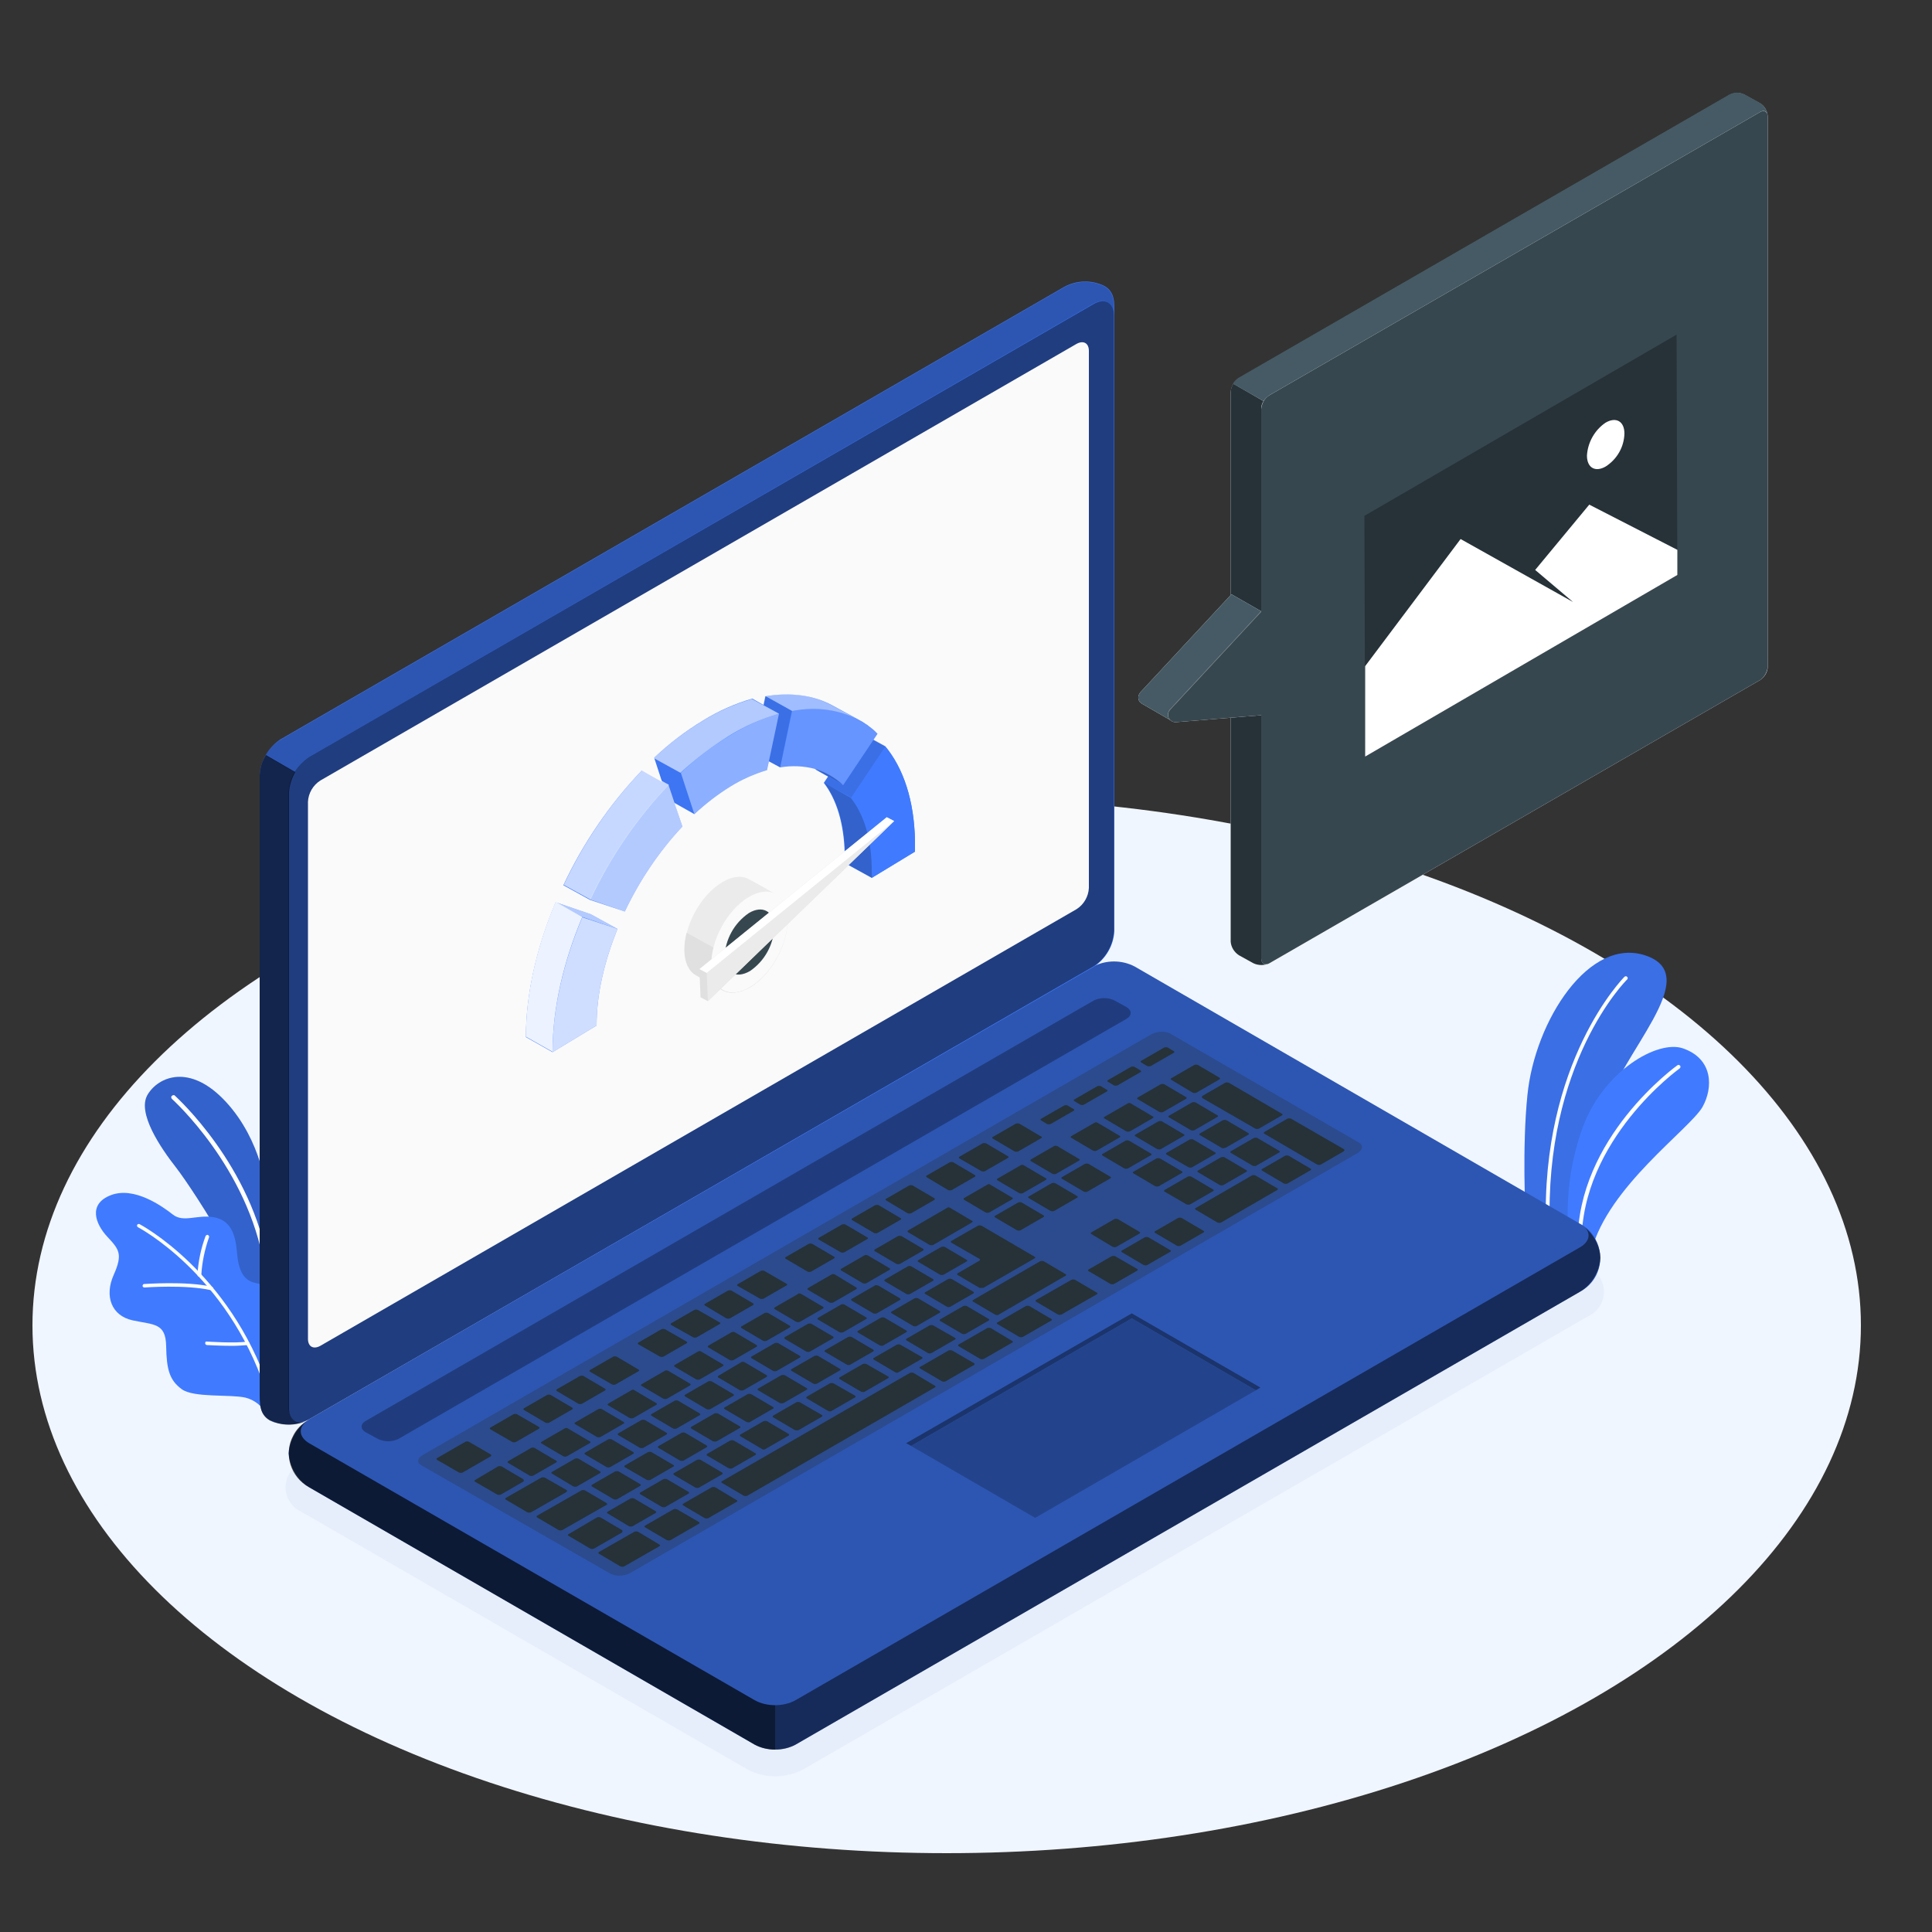 <?xml version="1.0" encoding="utf-8"?>
<!-- Generator: Adobe Illustrator 24.0.0, SVG Export Plug-In . SVG Version: 6.00 Build 0)  -->
<svg version="1.1" id="Layer_1" xmlns="http://www.w3.org/2000/svg" xmlns:xlink="http://www.w3.org/1999/xlink" x="0px" y="0px"
	 viewBox="0 0 500 500" enable-background="new 0 0 500 500" xml:space="preserve">
<rect x="0" y="0" width="500" height="500" fill="#333333" stroke="none"/>
<g id="Floor--inject-295">
	<ellipse id="floor--inject-295" fill="#F0F6FF" cx="245" cy="343" rx="236.6" ry="136.6"/>
</g>
<g id="Shadow--inject-295">
	<path id="shadow--inject-295" fill="#E6EEFC" d="M200.6,459.7c-2.5,0-5-0.6-7.2-1.8L78.1,391.3c-3.5-1.5-5.2-5.7-3.6-9.2
		c0.7-1.6,2-2.9,3.6-3.6l203-117.2c4.5-2.4,9.9-2.4,14.5,0l115.3,66.6c3.5,1.5,5.2,5.7,3.6,9.2c-0.7,1.6-2,2.9-3.6,3.6l-203,117.2
		C205.6,459.1,203.1,459.7,200.6,459.7z"/>
</g>
<g id="Plants--inject-295">
	<g id="plants--inject-295">
		<path fill="#407BFF" d="M406.1,320.2l-11.3-6c0,0-0.9-17.2,0.5-30.8c1.9-19.2,16.1-41.4,30.9-36s-6.8,24.9-11.5,41.2
			S406.1,320.2,406.1,320.2z"/>
		<path opacity="0.1" enable-background="new    " d="M406.1,320.2l-11.3-6c0,0-0.9-17.2,0.5-30.8c1.9-19.2,16.1-41.4,30.9-36
			s-6.8,24.9-11.5,41.2S406.1,320.2,406.1,320.2z"/>
		<path fill="#FFFFFF" d="M400.6,318.2L400.6,318.2c0.3,0,0.5-0.2,0.5-0.5c-1.5-42.6,19.7-64,20-64.2c0.2-0.2,0.2-0.5,0-0.7
			c0,0,0,0,0,0c-0.2-0.2-0.5-0.2-0.7,0c0,0,0,0,0,0c-0.2,0.2-21.7,21.9-20.3,64.9C400.1,318,400.4,318.2,400.6,318.2
			C400.6,318.2,400.6,318.2,400.6,318.2z"/>
		<path fill="#407BFF" d="M411.9,323.6l-5.9-3.4c-0.9-9.6,0.3-19.3,3.6-28.4c5.4-14.7,19.4-22.7,25.9-20.5
			c7.9,2.7,7.9,10.2,5.1,15.2C437.2,292.3,416.2,307.1,411.9,323.6z"/>
		<path fill="#FFFFFF" d="M408.8,322.3L408.8,322.3c0.3,0,0.5-0.2,0.5-0.5c-0.1-26.9,25.1-45.1,25.4-45.3c0.2-0.2,0.3-0.5,0.1-0.7
			c-0.2-0.2-0.4-0.3-0.7-0.1c-0.3,0.2-26,18.7-25.8,46.1C408.3,322.1,408.5,322.3,408.8,322.3C408.8,322.3,408.8,322.3,408.8,322.3z
			"/>
	</g>
	<g id="plants--inject-295_1_">
		<path fill="#407BFF" d="M69,331.9v-23.4c0,0-1.2-13.2-10.5-23.3s-17.5-6.6-20.3-1.9s3.4,13.8,7.4,18.9
			c4.7,6.1,23.3,34.6,23.3,47.3V331.9z"/>
		<g opacity="0.2">
			<path d="M69,331.9v-23.4c0,0-1.2-13.2-10.5-23.3s-17.5-6.6-20.3-1.9s3.4,13.8,7.4,18.9c4.7,6.1,23.3,34.6,23.3,47.3V331.9z"/>
		</g>
		<path fill="#FFFFFF" d="M69,328.2c-0.3,0-0.5-0.2-0.6-0.5c-4.2-25.6-23.7-43.1-23.9-43.3c-0.2-0.2-0.3-0.6,0-0.8
			c0.2-0.2,0.6-0.3,0.8,0c0.2,0.2,20,18,24.2,44C69.6,327.8,69.4,328.1,69,328.2L69,328.2z"/>
		<path fill="#407BFF" d="M69.1,335c0,0,0.8-2.3-2.7-2.9s-4.7-3.4-5.1-8.2s-1.8-8.2-6.1-8.9s-7.7,1.5-10.5-0.7s-10-7.3-16-5
			s-4,7.5-0.9,10.8s4,4.5,1.6,9.9s-0.6,10.5,4.9,11.7s8.6,0.6,8.7,6.7s0.9,8.8,4,11.1s12.5,1.3,16.5,2.2c2.4,0.6,4.4,2.2,5.6,4.5
			L69.1,335z"/>
		<path fill="#FFFFFF" d="M69.1,359.9c-0.2,0-0.4-0.1-0.4-0.3c-10-29.9-32.8-41.9-33-42c-0.2-0.1-0.3-0.4-0.2-0.6
			c0.1-0.2,0.4-0.3,0.6-0.2c0.2,0.1,23.3,12.3,33.5,42.6c0.1,0.2,0,0.5-0.3,0.6c0,0,0,0,0,0L69.1,359.9z"/>
		<path fill="#FFFFFF" d="M54.7,333.9h-0.1c-6.6-1.5-17.1-0.7-17.2-0.7c-0.3,0-0.5-0.2-0.5-0.4c0-0.3,0.2-0.5,0.4-0.5
			c0.4,0,10.8-0.8,17.5,0.7c0.3,0.1,0.4,0.3,0.4,0.6C55.1,333.8,54.9,333.9,54.7,333.9L54.7,333.9z"/>
		<path fill="#FFFFFF" d="M60,348.3c-3,0-6.2-0.2-6.4-0.2c-0.3,0-0.5-0.2-0.5-0.5c0-0.3,0.2-0.5,0.5-0.4c0,0,0,0,0,0
			c0.1,0,7.4,0.5,10.3,0c0.3-0.1,0.5,0.1,0.6,0.3c0.1,0.3-0.1,0.5-0.3,0.6c0,0-0.1,0-0.1,0C62.8,348.2,61.4,348.3,60,348.3z"/>
		<path fill="#FFFFFF" d="M51.6,330.4L51.6,330.4c-0.3,0-0.5-0.2-0.5-0.5c0.2-3.4,0.9-6.8,2.1-10c0.1-0.2,0.4-0.4,0.6-0.3
			c0.2,0.1,0.4,0.4,0.3,0.6c-1.1,3.1-1.8,6.4-2,9.7C52.2,330.2,51.9,330.4,51.6,330.4C51.7,330.4,51.6,330.4,51.6,330.4z"/>
	</g>
</g>
<g id="Device--inject-295">
	<g id="Laptop--inject-295">
		<path fill="#2D56B3" d="M74.7,376.1c0.3,3.6,2.2,6.9,5.3,8.8l115.3,66.6c3.3,1.7,7.3,1.7,10.6,0l203-117.2c4.9-2.6,6.7-8.7,4-13.6
			c-0.9-1.7-2.3-3.1-4-4l-115.3-66.6c-3.3-1.7-7.3-1.7-10.6,0L80,367.3C76.9,369.3,75,372.5,74.7,376.1z"/>
		<path opacity="0.5" enable-background="new    " d="M414.2,325.5c-0.3,3.6-2.2,6.9-5.3,8.8l-203,117.2c-1.6,0.9-3.4,1.3-5.3,1.3
			v-11.5c1.8,0,3.7-0.4,5.3-1.3l203-117.2c2.6-1.5,2.9-3.8,1-5.4C412.4,319.4,414,322.3,414.2,325.5z"/>
		<path opacity="0.7" enable-background="new    " d="M200.6,441.3v11.5c-1.8,0-3.7-0.4-5.3-1.3L80,384.9c-4.8-2.6-6.7-8.6-4.1-13.4
			c0.8-1.6,2.1-2.9,3.6-3.8c-2.4,1.7-2.2,4.2,0.5,5.8L195.3,440C196.9,440.9,198.8,441.3,200.6,441.3z"/>
		<path fill="#407BFF" d="M69.8,367.5c-2.7-1.6-2.6-4.3-2.6-7.6V200.6c0.2-3.7,2.2-7.1,5.3-9.2l203-117.2c3.2-1.7,7-1.8,10.3-0.2
			c2.8,1.6,2.6,4.3,2.6,7.6V241c-0.2,3.7-2.2,7.1-5.3,9.2L80,367.3C76.8,369,73,369.1,69.8,367.5z"/>
		<path opacity="0.3" enable-background="new    " d="M288.3,81.7c0-3.4-2.4-4.7-5.3-3.1L80,195.9c-1.6,1-2.9,2.4-3.7,4l-7.6-4.4
			l0,0c0.9-1.6,2.2-3,3.8-4l203-117.2c3.2-1.7,7-1.8,10.3-0.2C288.5,75.7,288.3,78.3,288.3,81.7z"/>
		<path opacity="0.5" enable-background="new    " d="M74.7,205v159.3c0,3.4,2.4,4.7,5.3,3l203-117.2c3.1-2,5.1-5.4,5.3-9.2V81.7
			c0-3.4-2.4-4.7-5.3-3L80,195.9C76.9,197.9,74.9,201.3,74.7,205z"/>
		<path opacity="0.7" enable-background="new    " d="M79.4,367.7c-3.1,1.4-6.6,1.3-9.6-0.1c-2.7-1.6-2.6-4.3-2.6-7.6V200.6
			c0.1-1.8,0.6-3.6,1.6-5.2l7.6,4.4l0,0c-0.9,1.6-1.5,3.4-1.6,5.2v159.3C74.7,367.4,76.8,368.8,79.4,367.7z"/>
		<path fill="#FAFAFA" d="M82.9,202L278.6,89c1.8-1,3.2-0.2,3.2,1.8v139c-0.1,2.2-1.3,4.3-3.2,5.5l-195.7,113
			c-1.8,1-3.2,0.2-3.2-1.8v-139C79.8,205.3,81,203.2,82.9,202z"/>
		<path opacity="0.3" enable-background="new    " d="M94.7,367.7l188.4-108.8c1.7-0.8,3.6-0.8,5.3,0l3.1,1.7c1.5,0.9,1.5,2.2,0,3.1
			L103.1,372.4c-1.7,0.8-3.6,0.8-5.3,0l-3.1-1.7C93.2,369.9,93.2,368.5,94.7,367.7z"/>
		<path opacity="0.3" fill="#263238" enable-background="new    " d="M109.5,376.5l188.4-108.8c1.5-0.8,3.3-0.9,4.8-0.3l49,28.3
			c1.2,0.7,1,2-0.5,2.8L163.1,407.1c-1.5,0.8-3.3,0.9-4.9,0.3L109,379.2C107.8,378.5,108,377.3,109.5,376.5z"/>
		<path fill="#263238" d="M272.8,313.4l5.9-3.4c0.3-0.1,0.3-0.4,0-0.5l-5.6-3.3c-0.3-0.1-0.6-0.1-0.9,0l-5.9,3.4
			c-0.3,0.1-0.3,0.4,0,0.5l5.6,3.3C272.2,313.5,272.5,313.5,272.8,313.4z M264.1,301.6l-5.9,3.4c-0.3,0.1-0.3,0.4,0,0.5l5.6,3.3
			c0.3,0.1,0.6,0.1,0.9,0l5.9-3.4c0.3-0.1,0.3-0.4,0-0.5l-5.6-3.3C264.7,301.4,264.4,301.4,264.1,301.6z M245.1,312.6l-10,5.8
			c-0.3,0.1-0.3,0.4-0.1,0.5l5.6,3.3c0.3,0.1,0.6,0.1,0.9,0l10-5.8c0.3-0.1,0.3-0.4,0-0.5l-5.6-3.3
			C245.6,312.4,245.3,312.4,245.1,312.6z M255.5,306.6l-5.9,3.4c-0.3,0.1-0.3,0.4-0.1,0.5l5.6,3.3c0.3,0.1,0.6,0.1,0.9,0l5.9-3.4
			c0.3-0.1,0.3-0.4,0-0.5l-5.6-3.3C256.1,306.4,255.8,306.4,255.5,306.6L255.5,306.6z M232.4,319.9l-5.9,3.4
			c-0.3,0.1-0.3,0.4-0.1,0.5l5.6,3.3c0.3,0.1,0.6,0.1,0.9,0l5.9-3.4c0.3-0.1,0.3-0.4,0.1-0.5l-5.6-3.3
			C232.9,319.8,232.6,319.8,232.4,319.9z M223.7,324.9l-5.9,3.4c-0.3,0.1-0.3,0.4-0.1,0.5l5.6,3.3c0.3,0.1,0.6,0.1,0.9,0l5.9-3.4
			c0.3-0.1,0.3-0.4,0.1-0.5l-5.6-3.3C224.3,324.8,224,324.7,223.7,324.9L223.7,324.9z M245.9,338.2l5.9-3.4c0.3-0.1,0.3-0.4,0.1-0.5
			l-5.6-3.3c-0.3-0.1-0.6-0.1-0.9,0l-5.9,3.4c-0.3,0.1-0.3,0.4,0,0.5l5.6,3.3C245.3,338.3,245.6,338.3,245.9,338.2L245.9,338.2z
			 M237.2,343.2l5.9-3.4c0.3-0.1,0.3-0.4,0.1-0.5l-5.6-3.3c-0.3-0.1-0.6-0.1-0.9,0l-5.9,3.4c-0.3,0.1-0.3,0.4,0,0.5l5.6,3.3
			C236.7,343.3,237,343.3,237.2,343.2L237.2,343.2z M228.6,348.2l5.9-3.4c0.3-0.1,0.3-0.4,0-0.5l-5.6-3.3c-0.3-0.1-0.6-0.1-0.9,0
			l-5.9,3.4c-0.3,0.1-0.3,0.4,0,0.5l5.6,3.3C228.1,348.3,228.4,348.3,228.6,348.2L228.6,348.2z M220,353.2l5.9-3.4
			c0.3-0.1,0.3-0.4,0.1-0.5l-5.6-3.3c-0.3-0.1-0.6-0.1-0.9,0l-5.9,3.4c-0.3,0.1-0.3,0.4,0,0.5l5.6,3.3
			C219.5,353.3,219.8,353.3,220,353.2L220,353.2z M264.1,318.4l5.9-3.4c0.3-0.1,0.3-0.4,0-0.5l-5.6-3.3c-0.3-0.1-0.6-0.1-0.9,0
			l-5.9,3.4c-0.3,0.1-0.3,0.4,0,0.5l5.6,3.3C263.6,318.5,263.9,318.5,264.1,318.4L264.1,318.4z M254.5,333.3l13.2-7.6
			c0.3-0.1,0.3-0.4,0-0.5l-13.7-8c-0.3-0.1-0.6-0.1-0.9,0l-6.8,3.9c-0.3,0.1-0.3,0.4-0.1,0.5l7.3,4.2c0.2,0.1,0.2,0.4-0.1,0.5
			l-5.5,3.2c-0.3,0.1-0.3,0.4,0,0.5l5.6,3.3C253.9,333.3,254.2,333.3,254.5,333.3L254.5,333.3z M215.1,329.9l-5.9,3.4
			c-0.3,0.1-0.3,0.4-0.1,0.5l5.6,3.3c0.3,0.1,0.6,0.1,0.9,0l5.9-3.4c0.3-0.1,0.3-0.4,0.1-0.5l-5.6-3.4
			C215.7,329.7,215.4,329.7,215.1,329.9L215.1,329.9z M206.5,334.9l-5.9,3.4c-0.3,0.1-0.3,0.4-0.1,0.5l5.6,3.3
			c0.3,0.1,0.6,0.1,0.9,0l5.9-3.4c0.3-0.1,0.3-0.4,0.1-0.5l-5.6-3.3c-0.3-0.2-0.6-0.2-0.9-0.1L206.5,334.9z M158.8,388
			c0.3,0.1,0.6,0.1,0.9,0l5.9-3.4c0.3-0.1,0.3-0.4,0.1-0.5l-5.6-3.3c-0.3-0.1-0.6-0.1-0.9,0l-5.9,3.4c-0.3,0.1-0.3,0.4-0.1,0.5
			L158.8,388z M137.5,374.7l-5.9,3.4c-0.3,0.1-0.3,0.4-0.1,0.5l5.6,3.3c0.3,0.1,0.6,0.1,0.9,0l5.9-3.4c0.3-0.1,0.3-0.4,0-0.5
			l-5.6-3.3C138.1,374.6,137.8,374.6,137.5,374.7L137.5,374.7z M148.4,384.7c0.3,0.1,0.6,0.1,0.9,0l5.9-3.4c0.3-0.1,0.3-0.4,0.1-0.5
			l-5.6-3.3c-0.3-0.1-0.6-0.1-0.9,0l-5.9,3.4c-0.3,0.1-0.3,0.4,0,0.5L148.4,384.7z M172.2,390l5.9-3.4c0.3-0.1,0.3-0.4,0.1-0.5
			l-5.6-3.3c-0.3-0.1-0.6-0.1-0.9,0l-5.9,3.4c-0.3,0.1-0.3,0.4-0.1,0.5l5.6,3.3C171.6,390.1,172,390.1,172.2,390z M162.8,395
			c0.3,0.1,0.6,0.1,0.9,0l5.9-3.4c0.3-0.1,0.3-0.4,0.1-0.5l-5.6-3.3c-0.3-0.1-0.6-0.1-0.9,0l-5.9,3.4c-0.3,0.1-0.3,0.4,0,0.5
			L162.8,395z M146.1,369.7l-5.9,3.4c-0.3,0.1-0.3,0.4,0,0.5l5.6,3.3c0.3,0.1,0.6,0.1,0.9,0l5.9-3.4c0.3-0.1,0.3-0.4,0-0.5l-5.6-3.3
			C146.7,369.5,146.4,369.5,146.1,369.7L146.1,369.7z M189.3,344.8l-5.9,3.4c-0.3,0.1-0.3,0.4-0.1,0.5l5.6,3.3
			c0.3,0.1,0.6,0.1,0.9,0l5.9-3.4c0.3-0.1,0.3-0.4,0.1-0.5l-5.6-3.3C189.8,344.6,189.5,344.7,189.3,344.8L189.3,344.8z M154.8,364.7
			l-5.9,3.4c-0.3,0.1-0.3,0.4,0,0.5l5.6,3.3c0.3,0.1,0.6,0.1,0.9,0l5.9-3.4c0.3-0.1,0.3-0.4,0.1-0.5l-5.6-3.3
			C155.4,364.5,155,364.6,154.8,364.7L154.8,364.7z M197.9,339.8l-5.9,3.4c-0.3,0.1-0.3,0.4-0.1,0.5l5.6,3.3c0.3,0.1,0.6,0.1,0.9,0
			l5.9-3.4c0.3-0.1,0.3-0.4,0.1-0.5l-5.6-3.3C198.5,339.7,198.1,339.7,197.9,339.8L197.9,339.8z M180.6,349.8l-5.9,3.4
			c-0.3,0.1-0.3,0.4-0.1,0.5l5.6,3.3c0.3,0.1,0.6,0.1,0.9,0l5.9-3.4c0.3-0.1,0.3-0.4,0.1-0.5l-5.6-3.3
			C181.2,349.6,180.9,349.6,180.6,349.8L180.6,349.8z M172,354.8l-5.9,3.4c-0.3,0.1-0.3,0.4,0,0.5l5.6,3.3c0.3,0.1,0.6,0.1,0.9,0
			l5.9-3.4c0.3-0.1,0.3-0.4,0.1-0.5l-5.6-3.3C172.6,354.6,172.3,354.6,172,354.8L172,354.8z M163.4,359.8l-5.9,3.4
			c-0.3,0.1-0.3,0.4-0.1,0.5l5.6,3.3c0.3,0.1,0.6,0.1,0.9,0l5.9-3.4c0.3-0.1,0.3-0.4,0-0.5l-5.6-3.3
			C163.9,359.6,163.6,359.6,163.4,359.8L163.4,359.8z M202.8,363.1l5.9-3.4c0.3-0.1,0.3-0.4,0-0.5l-5.6-3.3c-0.3-0.1-0.6-0.1-0.9,0
			l-5.9,3.4c-0.3,0.1-0.3,0.4-0.1,0.5l5.6,3.3C202.1,363.2,202.5,363.2,202.8,363.1L202.8,363.1z M283.2,290.6l-5.9,3.4
			c-0.3,0.1-0.3,0.4,0,0.5l5.6,3.3c0.3,0.1,0.6,0.1,0.9,0l5.9-3.4c0.3-0.1,0.3-0.4,0-0.5l-5.6-3.3
			C283.8,290.4,283.5,290.4,283.2,290.6L283.2,290.6z M272.8,296.6l-5.9,3.4c-0.3,0.1-0.3,0.4-0.1,0.5l5.6,3.3
			c0.3,0.1,0.6,0.1,0.9,0l5.9-3.4c0.3-0.1,0.3-0.4,0-0.5l-5.6-3.3C273.3,296.5,273,296.5,272.8,296.6L272.8,296.6z M291.8,285.6
			l-5.9,3.4c-0.3,0.1-0.3,0.4,0,0.5l5.6,3.3c0.3,0.1,0.6,0.1,0.9,0l5.9-3.4c0.3-0.1,0.3-0.4,0-0.5l-5.6-3.3
			C292.4,285.4,292.1,285.4,291.8,285.6L291.8,285.6z M244.2,329.9l5.9-3.4c0.3-0.1,0.3-0.4,0-0.5l-5.6-3.3c-0.3-0.1-0.6-0.1-0.9,0
			l-5.9,3.4c-0.3,0.1-0.3,0.4,0,0.5l5.6,3.3C243.6,330,243.9,330,244.2,329.9L244.2,329.9z M301.3,280.6c-0.3-0.1-0.6-0.1-0.9,0
			l-5.9,3.4c-0.3,0.1-0.3,0.4,0,0.5l5.6,3.3c0.3,0.1,0.6,0.1,0.9,0l5.9-3.4c0.3-0.1,0.3-0.4,0-0.5L301.3,280.6z M211.4,358.1
			l5.9-3.4c0.3-0.1,0.3-0.4,0-0.5l-5.6-3.3c-0.3-0.1-0.6-0.1-0.9,0l-5.9,3.4c-0.3,0.1-0.3,0.4,0,0.5l5.6,3.3
			C210.8,358.2,211.1,358.2,211.4,358.1L211.4,358.1z M317.1,297.1l5.9-3.4c0.3-0.1,0.3-0.4,0-0.5l-5.6-3.3c-0.3-0.1-0.6-0.1-0.9,0
			l-5.9,3.4c-0.3,0.1-0.3,0.4,0,0.5l5.6,3.3c0.3,0.1,0.6,0.1,0.9-0.1L317.1,297.1z M300.4,297.4l5.9-3.4c0.3-0.1,0.3-0.4,0-0.5
			l-5.6-3.3c-0.3-0.1-0.6-0.1-0.9,0l-5.9,3.4c-0.3,0.1-0.3,0.4,0,0.5l5.6,3.3C299.9,297.5,300.2,297.5,300.4,297.4L300.4,297.4z
			 M309.4,285.3c-0.3-0.1-0.6-0.1-0.9,0l-5.9,3.4c-0.3,0.1-0.3,0.4,0,0.5l5.6,3.3c0.3,0.1,0.6,0.1,0.9,0l5.9-3.4
			c0.3-0.1,0.3-0.4,0-0.5L309.4,285.3z M311.2,284.2l13.7,7.9c0.3,0.1,0.6,0.1,0.9,0l5.9-3.4c0.3-0.1,0.3-0.4,0-0.5l-13.7-8
			c-0.3-0.1-0.6-0.1-0.9,0l-5.9,3.4C311,283.8,311,284,311.2,284.2L311.2,284.2z M291.3,295.2l-5.9,3.4c-0.3,0.1-0.3,0.4,0,0.5
			l5.6,3.3c0.3,0.1,0.6,0.1,0.9,0l5.9-3.4c0.3-0.1,0.3-0.4,0-0.5l-5.6-3.3C291.9,295.1,291.5,295.1,291.3,295.2L291.3,295.2z
			 M226.4,332.7l-5.9,3.4c-0.3,0.1-0.3,0.4-0.1,0.5l5.6,3.3c0.3,0.1,0.6,0.1,0.9,0l5.9-3.4c0.3-0.1,0.3-0.4,0.1-0.5l-5.6-3.3
			C226.9,332.6,226.6,332.5,226.4,332.7L226.4,332.7z M307.6,302.1c0.3,0.1,0.6,0.1,0.9,0l5.9-3.4c0.3-0.1,0.3-0.4,0-0.5l-5.6-3.3
			c-0.3-0.1-0.6-0.1-0.9,0l-5.9,3.4c-0.3,0.1-0.3,0.4-0.1,0.5L307.6,302.1z M235,327.7l-5.9,3.4c-0.3,0.1-0.3,0.4-0.1,0.5l5.6,3.3
			c0.3,0.1,0.6,0.1,0.9,0l5.9-3.4c0.3-0.1,0.3-0.4,0-0.5l-5.6-3.3C235.6,327.6,235.3,327.6,235,327.7z M167.4,383
			c0.3,0.1,0.6,0.1,0.9,0l5.9-3.4c0.3-0.1,0.3-0.4,0-0.5l-5.6-3.3c-0.3-0.1-0.6-0.1-0.9,0l-5.9,3.4c-0.3,0.1-0.3,0.4-0.1,0.5
			L167.4,383z M157.4,372.5l-5.9,3.4c-0.3,0.1-0.3,0.4-0.1,0.5l5.6,3.3c0.3,0.1,0.6,0.1,0.9,0l5.9-3.4c0.3-0.1,0.3-0.4,0.1-0.5
			l-5.6-3.3C158,372.4,157.6,372.4,157.4,372.5L157.4,372.5z M176.9,378l5.9-3.4c0.3-0.1,0.3-0.4,0.1-0.5l-5.6-3.3
			c-0.3-0.1-0.6-0.1-0.9,0l-5.9,3.4c-0.3,0.1-0.3,0.4-0.1,0.5l5.6,3.3C176.3,378.1,176.6,378.1,176.9,378L176.9,378z M185.5,373
			l5.9-3.4c0.3-0.1,0.3-0.4,0-0.5l-5.6-3.3c-0.3-0.1-0.6-0.1-0.9,0l-5.9,3.4c-0.3,0.1-0.3,0.4-0.1,0.5l5.6,3.3
			C184.9,373.1,185.2,373.1,185.5,373L185.5,373z M194.1,368l5.9-3.4c0.3-0.1,0.3-0.4,0-0.5l-5.6-3.3c-0.3-0.1-0.6-0.1-0.9,0
			l-5.9,3.4c-0.3,0.1-0.3,0.4,0,0.5l5.6,3.3C193.6,368.1,193.9,368.2,194.1,368L194.1,368z M166,367.5l-5.9,3.4
			c-0.3,0.1-0.3,0.4-0.1,0.5l5.6,3.3c0.3,0.1,0.6,0.1,0.9,0l5.9-3.4c0.3-0.1,0.3-0.4,0.1-0.5l-5.6-3.3
			C166.6,367.4,166.3,367.4,166,367.5z M174.6,362.5l-5.9,3.4c-0.3,0.1-0.3,0.4-0.1,0.5l5.6,3.3c0.3,0.1,0.6,0.1,0.9,0l5.9-3.4
			c0.3-0.1,0.3-0.4,0.1-0.5l-5.6-3.3C175.2,362.4,174.9,362.4,174.6,362.5L174.6,362.5z M209.1,342.6l-5.9,3.4
			c-0.3,0.1-0.3,0.4-0.1,0.5l5.6,3.3c0.3,0.1,0.6,0.1,0.9,0l5.9-3.4c0.3-0.1,0.3-0.4,0.1-0.5l-5.6-3.3
			C209.7,342.5,209.4,342.5,209.1,342.6L209.1,342.6z M200.5,347.6l-5.9,3.4c-0.3,0.1-0.3,0.4-0.1,0.5l5.6,3.3
			c0.3,0.1,0.6,0.1,0.9,0l5.9-3.4c0.3-0.1,0.3-0.4,0.1-0.5l-5.6-3.3C201.1,347.5,200.8,347.5,200.5,347.6L200.5,347.6z M217.7,337.6
			l-5.9,3.4c-0.3,0.1-0.3,0.4-0.1,0.5l5.6,3.3c0.3,0.1,0.6,0.1,0.9,0l5.9-3.4c0.3-0.1,0.3-0.4,0-0.5l-5.6-3.3
			C218.3,337.5,218,337.5,217.7,337.6L217.7,337.6z M183.3,357.5l-5.9,3.4c-0.3,0.1-0.3,0.4-0.1,0.5l5.6,3.3c0.3,0.1,0.6,0.1,0.9,0
			l5.9-3.4c0.3-0.1,0.3-0.4,0.1-0.5l-5.6-3.3C183.8,357.4,183.5,357.4,183.3,357.5L183.3,357.5z M191.9,352.5L186,356
			c-0.3,0.1-0.3,0.4-0.1,0.5l5.6,3.3c0.3,0.1,0.6,0.1,0.9,0l5.9-3.4c0.3-0.1,0.3-0.4,0.1-0.5l-5.6-3.3
			C192.5,352.4,192.1,352.4,191.9,352.5L191.9,352.5z M180.9,385l5.9-3.4c0.3-0.1,0.3-0.4,0.1-0.5l-5.6-3.3c-0.3-0.1-0.6-0.1-0.9,0
			l-5.9,3.4c-0.3,0.1-0.3,0.4-0.1,0.5l5.6,3.3C180.3,385.1,180.6,385.1,180.9,385L180.9,385z M135.4,382.8l-5.6-3.3
			c-0.3-0.1-0.6-0.1-0.9,0L123,383c-0.3,0.1-0.3,0.4,0,0.5l5.7,3.3c0.3,0.1,0.6,0.1,0.9,0l5.9-3.4
			C135.6,383.2,135.6,383,135.4,382.8L135.4,382.8z M146.6,385.6l-5.6-3.2c-0.3-0.1-0.6-0.1-0.9,0l-9.1,5.2
			c-0.3,0.1-0.3,0.4-0.1,0.5l5.6,3.3c0.3,0.1,0.6,0.1,0.9,0l9.1-5.2C146.8,386,146.9,385.8,146.6,385.6L146.6,385.6z M127,376.4
			l-5.7-3.3c-0.3-0.1-0.6-0.1-0.8,0l-7.3,4.2c-0.3,0.1-0.3,0.4-0.1,0.5l5.7,3.3c0.3,0.1,0.6,0.1,0.9,0l7.3-4.2
			C127.2,376.8,127.2,376.6,127,376.4z M132.6,373.2c0.3,0.1,0.6,0.1,0.9,0l5.9-3.4c0.3-0.1,0.3-0.4,0.1-0.5l-5.7-3.3
			c-0.3-0.1-0.6-0.1-0.9,0l-5.9,3.4c-0.3,0.1-0.3,0.4-0.1,0.5L132.6,373.2z M157,389l-5.6-3.3c-0.3-0.1-0.6-0.1-0.9,0l-11.4,6.5
			c-0.3,0.1-0.3,0.4-0.1,0.5l5.6,3.3c0.3,0.1,0.6,0.1,0.9,0l11.4-6.5C157.2,389.4,157.2,389.2,157,389z M161,396l-5.6-3.3
			c-0.3-0.1-0.6-0.1-0.9,0l-7.3,4.3c-0.3,0.1-0.3,0.4,0,0.5l5.6,3.3c0.3,0.1,0.6,0.1,0.9,0l7.3-4.2C161.1,396.4,161.2,396.2,161,396
			L161,396z M196.7,336.1c0.3,0.1,0.6,0.1,0.9,0l5.9-3.4c0.3-0.1,0.3-0.4,0-0.5l-5.7-3.3c-0.3-0.1-0.6-0.1-0.9,0l-5.9,3.4
			c-0.3,0.1-0.3,0.4-0.1,0.5L196.7,336.1z M179.4,346.1c0.3,0.1,0.6,0.1,0.9,0l5.9-3.4c0.3-0.1,0.3-0.4,0-0.5l-5.6-3.2
			c-0.3-0.1-0.6-0.1-0.9,0l-5.9,3.4c-0.3,0.1-0.3,0.4-0.1,0.5L179.4,346.1z M141.2,368.2c0.3,0.1,0.6,0.1,0.9,0l5.9-3.4
			c0.3-0.1,0.3-0.4,0.1-0.5l-5.6-3.3c-0.3-0.1-0.6-0.1-0.9,0l-5.9,3.4c-0.3,0.1-0.3,0.4-0.1,0.5L141.2,368.2z M188,341.2
			c0.3,0.1,0.6,0.1,0.9,0l5.9-3.4c0.3-0.1,0.3-0.4,0.1-0.5l-5.6-3.3c-0.3-0.1-0.6-0.1-0.9,0l-5.9,3.4c-0.3,0.1-0.3,0.4,0,0.5
			L188,341.2z M170.8,351.1c0.3,0.1,0.6,0.1,0.9,0l5.9-3.4c0.3-0.1,0.3-0.4,0.1-0.5l-5.6-3.2c-0.3-0.1-0.6-0.1-0.9,0l-5.9,3.4
			c-0.3,0.1-0.3,0.4-0.1,0.5L170.8,351.1z M165.1,396.4c-0.3-0.1-0.6-0.1-0.9,0l-9.1,5.2c-0.3,0.1-0.3,0.4-0.1,0.5l5.6,3.3
			c0.3,0.1,0.6,0.1,0.9,0l9.1-5.2c0.3-0.1,0.3-0.4,0-0.5L165.1,396.4z M158.4,358.3c0.3,0.1,0.6,0.1,0.9,0l5.9-3.4
			c0.3-0.1,0.3-0.4,0-0.5l-5.6-3.3c-0.3-0.1-0.6-0.1-0.9,0l-5.9,3.4c-0.3,0.1-0.3,0.4-0.1,0.5L158.4,358.3z M149.7,363.3
			c0.3,0.1,0.6,0.1,0.9,0l5.9-3.4c0.3-0.1,0.3-0.4,0.1-0.5l-5.6-3.3c-0.3-0.1-0.6-0.1-0.9,0l-5.9,3.4c-0.3,0.1-0.3,0.4-0.1,0.5
			L149.7,363.3z M324.9,304.2c-0.3-0.1-0.6-0.1-0.9,0l-14.5,8.4c-0.3,0.1-0.3,0.4,0,0.5l5.6,3.3c0.3,0.1,0.6,0.1,0.9,0l14.5-8.4
			c0.3-0.1,0.3-0.4,0-0.5L324.9,304.2z M305.8,315.2c-0.3-0.1-0.6-0.1-0.9,0l-5.9,3.4c-0.3,0.1-0.3,0.4,0,0.5l5.6,3.3
			c0.3,0.1,0.6,0.1,0.9,0l5.9-3.4c0.3-0.1,0.3-0.4,0-0.5L305.8,315.2z M189.5,380l5.9-3.4c0.3-0.1,0.3-0.4,0.1-0.5l-5.6-3.3
			c-0.3-0.1-0.6-0.1-0.9,0l-5.9,3.4c-0.3,0.1-0.3,0.4-0.1,0.5l5.6,3.3C188.9,380.1,189.2,380.1,189.5,380z M288.6,325.1
			c-0.3-0.1-0.6-0.1-0.9,0l-5.9,3.4c-0.3,0.1-0.3,0.4,0,0.5l5.6,3.3c0.3,0.1,0.6,0.1,0.9,0l5.9-3.4c0.3-0.1,0.3-0.4,0.1-0.5
			L288.6,325.1z M333.5,299.1c-0.3-0.1-0.6-0.1-0.9,0l-5.9,3.4c-0.3,0.1-0.3,0.4,0,0.5l5.6,3.3c0.3,0.1,0.6,0.1,0.9,0l5.9-3.4
			c0.3-0.1,0.3-0.4,0-0.5L333.5,299.1z M347.8,297.4l-13.7-7.9c-0.3-0.1-0.6-0.1-0.9,0l-5.9,3.4c-0.3,0.1-0.3,0.4-0.1,0.5l13.7,8
			c0.3,0.1,0.6,0.1,0.9,0l5.9-3.4C348,297.8,348,297.6,347.8,297.4L347.8,297.4z M256.4,343.7c-0.3-0.1-0.6-0.1-0.9,0l-7.3,4.2
			c-0.3,0.1-0.3,0.4-0.1,0.5l5.6,3.3c0.3,0.1,0.6,0.1,0.9,0l7.3-4.2c0.3-0.1,0.3-0.4,0-0.5L256.4,343.7z M278.2,331.2
			c-0.3-0.1-0.6-0.1-0.9,0l-9.1,5.2c-0.3,0.1-0.3,0.4,0,0.5l5.6,3.3c0.3,0.1,0.6,0.1,0.9,0l9.1-5.2c0.3-0.1,0.3-0.4,0-0.5
			L278.2,331.2z M236.4,355.3c-0.3-0.1-0.6-0.1-0.9,0l-48.6,28c-0.3,0.1-0.3,0.4,0,0.5l5.6,3.3c0.3,0.1,0.6,0.1,0.9,0l48.5-28
			c0.3-0.1,0.3-0.4,0-0.5L236.4,355.3z M185.1,384.9c-0.3-0.1-0.6-0.1-0.9,0l-7.3,4.2c-0.3,0.1-0.3,0.4-0.1,0.5l5.6,3.3
			c0.3,0.1,0.6,0.1,0.9,0l7.3-4.2c0.3-0.1,0.3-0.4,0-0.5L185.1,384.9z M246.4,349.5c-0.3-0.1-0.6-0.1-0.9,0l-7.3,4.2
			c-0.3,0.1-0.3,0.4,0,0.5l5.6,3.3c0.3,0.1,0.6,0.1,0.9,0l7.3-4.2c0.3-0.1,0.3-0.4,0.1-0.5L246.4,349.5z M175.2,390.6
			c-0.3-0.1-0.6-0.1-0.9,0l-7.3,4.2c-0.3,0.1-0.3,0.4,0,0.5l5.6,3.3c0.3,0.1,0.6,0.1,0.9,0l7.3-4.2c0.3-0.1,0.3-0.4,0.1-0.5
			L175.2,390.6z M266.4,338c-0.3-0.1-0.6-0.1-0.9,0l-7.3,4.2c-0.3,0.1-0.3,0.4,0,0.5l5.6,3.3c0.3,0.1,0.6,0.1,0.9,0l7.3-4.2
			c0.3-0.1,0.3-0.4,0-0.5L266.4,338z M297.2,320.2c-0.3-0.1-0.6-0.1-0.9,0l-5.9,3.4c-0.3,0.1-0.3,0.4,0,0.5l5.6,3.3
			c0.3,0.1,0.6,0.1,0.9,0l5.9-3.4c0.3-0.1,0.3-0.4,0-0.5L297.2,320.2z M316.6,306.7l5.9-3.4c0.3-0.1,0.3-0.4,0-0.5l-5.6-3.3
			c-0.3-0.1-0.6-0.1-0.9,0l-5.9,3.4c-0.3,0.1-0.3,0.4,0,0.5l5.6,3.3C316,306.8,316.3,306.8,316.6,306.7L316.6,306.7z M281.4,308.4
			l5.9-3.4c0.3-0.1,0.3-0.4,0-0.5l-5.6-3.3c-0.3-0.1-0.6-0.1-0.9,0l-5.9,3.4c-0.3,0.1-0.3,0.4,0,0.5l5.6,3.3
			C280.8,308.5,281.1,308.5,281.4,308.4L281.4,308.4z M258.5,340.2l17.2-10c0.3-0.1,0.3-0.4,0-0.5l-5.6-3.3c-0.3-0.1-0.6-0.1-0.9,0
			l-17.3,10c-0.3,0.1-0.3,0.4,0,0.5l5.6,3.3C257.9,340.4,258.2,340.4,258.5,340.2L258.5,340.2z M307.1,311.7c0.3,0.1,0.6,0.1,0.9,0
			l5.9-3.4c0.3-0.1,0.3-0.4,0-0.5l-5.6-3.3c-0.3-0.1-0.6-0.1-0.9,0l-5.9,3.4c-0.3,0.1-0.3,0.4-0.1,0.5L307.1,311.7z M299.9,307
			l5.9-3.4c0.3-0.1,0.3-0.4,0-0.5l-5.6-3.3c-0.3-0.1-0.6-0.1-0.9,0l-5.9,3.4c-0.3,0.1-0.3,0.4,0,0.5l5.6,3.3
			C299.3,307.1,299.6,307.1,299.9,307z M249.9,345.2l5.9-3.4c0.3-0.1,0.3-0.4,0-0.5l-5.6-3.3c-0.3-0.1-0.6-0.1-0.9,0l-5.9,3.4
			c-0.3,0.1-0.3,0.4,0,0.5l5.6,3.3C249.3,345.3,249.6,345.3,249.9,345.2L249.9,345.2z M288,322.7c0.3,0.1,0.6,0.1,0.9,0l5.9-3.4
			c0.3-0.1,0.3-0.4,0.1-0.5l-5.6-3.3c-0.3-0.1-0.6-0.1-0.9,0l-5.9,3.4c-0.3,0.1-0.3,0.4,0,0.5L288,322.7z M206.7,370.1l5.9-3.4
			c0.3-0.1,0.3-0.4,0.1-0.5l-5.7-3.3c-0.3-0.1-0.6-0.1-0.9,0l-5.9,3.4c-0.3,0.1-0.3,0.4-0.1,0.5l5.6,3.3
			C206.1,370.2,206.5,370.2,206.7,370.1L206.7,370.1z M215.3,365.1l5.9-3.4c0.3-0.1,0.3-0.4,0.1-0.5l-5.6-3.2
			c-0.3-0.1-0.6-0.1-0.9,0l-5.9,3.4c-0.3,0.1-0.3,0.4-0.1,0.5l5.6,3.3C214.8,365.3,215.1,365.3,215.3,365.1L215.3,365.1z M198.1,375
			l5.9-3.4c0.3-0.1,0.3-0.4,0.1-0.5l-5.6-3.3c-0.3-0.1-0.6-0.1-0.9,0l-5.9,3.4c-0.3,0.1-0.3,0.4-0.1,0.5l5.6,3.3
			C197.5,375.2,197.8,375.2,198.1,375L198.1,375z M232.6,355.1l5.9-3.4c0.3-0.1,0.3-0.4,0.1-0.5l-5.6-3.2c-0.3-0.1-0.6-0.1-0.9,0
			l-5.9,3.4c-0.3,0.1-0.3,0.4,0,0.5l5.6,3.3C232,355.3,232.3,355.3,232.6,355.1L232.6,355.1z M223.9,360.1l5.9-3.4
			c0.3-0.1,0.3-0.4,0-0.5l-5.6-3.2c-0.3-0.1-0.6-0.1-0.9,0l-5.9,3.4c-0.3,0.1-0.3,0.4-0.1,0.5l5.6,3.3
			C223.4,360.3,223.7,360.3,223.9,360.1L223.9,360.1z M241.2,350.1l5.9-3.4c0.3-0.1,0.3-0.4,0-0.5l-5.6-3.2c-0.3-0.1-0.6-0.1-0.9,0
			l-5.9,3.4c-0.3,0.1-0.3,0.4-0.1,0.5l5.6,3.3C240.6,350.3,240.9,350.3,241.2,350.1L241.2,350.1z M288.3,280.9
			c0.3,0.1,0.6,0.1,0.9,0l5.9-3.4c0.3-0.1,0.3-0.4,0-0.5l-1.5-0.9c-0.3-0.1-0.6-0.1-0.9,0l-5.9,3.4c-0.3,0.1-0.3,0.4,0,0.5
			L288.3,280.9z M245.4,308c0.3,0.1,0.6,0.1,0.9,0l5.9-3.4c0.3-0.1,0.3-0.4,0.1-0.5l-5.6-3.3c-0.3-0.1-0.6-0.1-0.9,0l-5.9,3.4
			c-0.3,0.1-0.3,0.4,0,0.5L245.4,308z M262.6,298c0.3,0.1,0.6,0.1,0.9,0l5.9-3.4c0.3-0.1,0.3-0.4,0-0.5l-5.6-3.3
			c-0.3-0.1-0.6-0.1-0.9,0l-5.9,3.4c-0.3,0.1-0.3,0.4,0,0.5L262.6,298z M234.9,314c0.3,0.1,0.6,0.1,0.9,0l5.9-3.4
			c0.3-0.1,0.3-0.4,0.1-0.5l-5.6-3.3c-0.3-0.1-0.6-0.1-0.9,0l-5.9,3.4c-0.3,0.1-0.3,0.4,0,0.5L234.9,314z M254,303.1
			c0.3,0.1,0.6,0.1,0.9,0l5.9-3.4c0.3-0.1,0.3-0.4,0-0.5l-5.6-3.3c-0.3-0.1-0.6-0.1-0.9,0l-5.9,3.4c-0.3,0.1-0.3,0.4-0.1,0.5
			L254,303.1z M217.6,324.1c0.3,0.1,0.6,0.1,0.9,0l5.9-3.4c0.3-0.1,0.3-0.4,0-0.5l-5.6-3.3c-0.3-0.1-0.6-0.1-0.9,0l-5.9,3.4
			c-0.3,0.1-0.3,0.4-0.1,0.5L217.6,324.1z M226.2,319.1c0.3,0.1,0.6,0.1,0.9,0l5.9-3.4c0.3-0.1,0.3-0.4,0-0.5l-5.6-3.3
			c-0.3-0.1-0.6-0.1-0.9,0l-5.9,3.4c-0.3,0.1-0.3,0.4,0,0.5L226.2,319.1z M271,290.9c0.3,0.1,0.6,0.1,0.9,0l5.9-3.4
			c0.3-0.1,0.3-0.4,0-0.5l-1.5-0.9c-0.3-0.1-0.6-0.1-0.9,0l-5.9,3.4c-0.3,0.1-0.3,0.4,0,0.5L271,290.9z M296.9,275.9
			c0.3,0.1,0.6,0.1,0.9,0l5.9-3.4c0.3-0.1,0.3-0.4,0-0.5l-1.5-0.9c-0.3-0.1-0.6-0.1-0.9,0l-5.9,3.4c-0.3,0.1-0.3,0.4,0,0.5
			L296.9,275.9z M308.7,282.8c0.3,0.1,0.6,0.1,0.9,0l5.9-3.4c0.3-0.1,0.3-0.4,0.1-0.5l-5.6-3.3c-0.3-0.1-0.6-0.1-0.9,0l-5.9,3.4
			c-0.3,0.1-0.3,0.4,0,0.5L308.7,282.8z M325.1,301.7l5.9-3.4c0.3-0.1,0.3-0.4,0-0.5l-5.6-3.3c-0.3-0.1-0.6-0.1-0.9,0l-5.9,3.4
			c-0.3,0.1-0.3,0.4,0,0.5l5.6,3.3C324.6,301.8,324.9,301.8,325.1,301.7L325.1,301.7z M279.6,285.9c0.3,0.1,0.6,0.1,0.9,0l5.9-3.4
			c0.3-0.1,0.3-0.4,0-0.5l-1.5-0.9c-0.3-0.1-0.6-0.1-0.9,0l-5.9,3.4c-0.3,0.1-0.3,0.4,0,0.5L279.6,285.9z M209,329.1
			c0.3,0.1,0.6,0.1,0.9,0l5.9-3.4c0.3-0.1,0.3-0.4,0-0.5l-5.6-3.3c-0.3-0.1-0.6-0.1-0.9,0l-5.9,3.4c-0.3,0.1-0.3,0.4,0,0.5
			L209,329.1z"/>
		<polygon opacity="0.4" enable-background="new    " points="234.5,373.5 235.8,374.2 267.9,392.8 325,359.8 326.2,359.1 
			292.9,339.9 		"/>
		<polygon fill="#407BFF" points="235.8,374.2 267.9,392.8 325,359.8 292.9,341.2 		"/>
		<polygon opacity="0.45" enable-background="new    " points="235.8,374.2 267.9,392.8 325,359.8 292.9,341.2 		"/>
		<path fill="#407BFF" d="M69.8,367.5c0.5,0.3,1.1,0.5,1.6,0.7C70.8,368.1,70.3,367.8,69.8,367.5c-0.2-0.1-0.3-0.2-0.5-0.3
			C69.4,367.3,69.6,367.4,69.8,367.5z"/>
		<path fill="#407BFF" d="M79,368C79,368,79,368,79,368L79,368L79,368z"/>
	</g>
</g>
<g id="speed-indicator--inject-295">
	<g id="Speed--inject-295">
		<path fill="#FAFAFA" d="M447.6,24.6l-127,73.3c-1.2,0.8-2,2.1-2.1,3.6v142.2c0.1,1.4,0.9,2.8,2.1,3.5l3.8,2.1
			c1.3,0.6,2.8,0.6,4.1,0l127-73.3c1.2-0.8,2-2.1,2-3.6V30.2c-0.1-1.4-0.8-2.8-2.1-3.5l-3.8-2.1C450.4,23.9,448.9,23.9,447.6,24.6z"
			/>
		<path fill="#37474F" d="M326.4,248.1V105.9c0.1-1.4,0.8-2.8,2.1-3.6l127-73.3c1.1-0.6,2-0.1,2,1.2v142.2c-0.1,1.4-0.8,2.8-2,3.6
			l-127,73.3C327.4,249.9,326.4,249.4,326.4,248.1z"/>
		<path fill="#263238" d="M328.5,249.3c-1.3,0.6-2.8,0.6-4.1,0l-3.8-2.1c-1.2-0.8-2-2.1-2.1-3.5V101.4c0-0.7,0.3-1.5,0.7-2.1
			l7.8,4.5c-0.4,0.6-0.6,1.3-0.6,2v142.2C326.4,249.3,327.3,250,328.5,249.3z"/>
		<path fill="#455A64" d="M457.5,29.8c-0.2-1-1-1.4-2-0.8l-127,73.3c-0.6,0.4-1.1,0.9-1.5,1.5l-7.9-4.5c0.3-0.6,0.8-1.1,1.4-1.5
			l127-73.3c1.3-0.7,2.8-0.7,4.1,0l3.8,2.1C456.6,27.4,457.3,28.5,457.5,29.8z"/>
		<path fill="#FAFAFA" d="M303.1,186.5c-1.3-0.8-7.3-4.2-7.6-4.4c-0.9-0.5-1.2-1.7-0.6-2.6c0.1-0.1,0.1-0.2,0.2-0.3l23.6-25.4
			l7.7,4.4l-23.6,25.4c-0.7,0.8-0.7,2,0.1,2.7C302.9,186.4,303,186.4,303.1,186.5z"/>
		<path fill="#455A64" d="M303.1,186.5c-1.3-0.8-7.3-4.2-7.6-4.4c-0.9-0.5-1.2-1.7-0.6-2.6c0.1-0.1,0.1-0.2,0.2-0.3l23.6-25.4
			l7.7,4.4l-23.6,25.4c-0.7,0.8-0.7,2,0.1,2.7C302.9,186.4,303,186.4,303.1,186.5z"/>
		<path fill="#FAFAFA" d="M326.4,158.3l-23.6,25.4c-0.7,0.8-0.7,2,0.1,2.7c0.4,0.4,0.9,0.5,1.4,0.5l22.1-1.8V158.3z"/>
		<path fill="#37474F" d="M326.4,158.3l-23.6,25.4c-0.7,0.8-0.7,2,0.1,2.7c0.4,0.4,0.9,0.5,1.4,0.5l22.1-1.8V158.3z"/>
	</g>
</g>
<g id="speed-indicator--inject-295_1_">
	<g id="Speed--inject-295_1_">
		<path fill="#EBEBEB" d="M193.9,227.6c-1.8-1.1-4.4-0.9-7.1,0.8c-5.5,3.3-9.8,11.2-9.6,17.6c0.1,3.2,1.2,5.4,3,6.4
			c1.2,0.7,5.7,3.2,6.9,3.9c1.8,1,4.3,0.8,7.1-0.8c5.5-3.3,9.8-11.2,9.6-17.6c-0.1-3.2-1.2-5.4-3-6.4
			C199.6,230.7,195.1,228.2,193.9,227.6z"/>
		<path fill="#E0E0E0" d="M197.7,252.4l-20-11c-0.4,1.5-0.6,3-0.6,4.6c0.1,3.2,1.2,5.4,3,6.4c1.2,0.7,5.7,3.2,6.9,3.9
			c1.8,1,4.3,0.8,7.1-0.8C195.5,254.6,196.7,253.6,197.7,252.4z"/>
		<path fill="#FAFAFA" d="M193.7,232.2c-5.5,3.3-9.8,11.2-9.6,17.6c0.1,6.4,4.7,8.9,10.1,5.6c5.4-3.3,9.8-11.2,9.6-17.6
			C203.7,231.4,199.2,228.9,193.7,232.2z"/>
		<path fill="#37474F" d="M193.8,236.3c-3.8,2.6-6.1,6.8-6.3,11.4c0.1,4.1,3,5.7,6.6,3.6c3.8-2.6,6.1-6.8,6.3-11.4
			C200.3,235.8,197.3,234.2,193.8,236.3z"/>
		<path fill="#407BFF" d="M236.8,217.7c0,0.9,0,1.7,0,2.7l-11.2,6.8l-6.9-3.8c0-0.8,0-1.9-0.1-2.6c-0.2-7.7-2.1-13.9-5.4-18.2
			l8.9-13.3l6.9,3.8C233.8,198.8,236.6,207.1,236.8,217.7z"/>
		<path fill="#407BFF" d="M236.8,217.7c0,0.9,0,1.7,0,2.7l-11.2,6.8c0-0.8,0-1.9,0-2.6c-0.2-7.7-2.1-13.9-5.4-18.2l8.9-13.3
			C233.8,198.8,236.6,207.1,236.8,217.7z"/>
		<polygon opacity="0.1" enable-background="new    " points="220.3,206.4 213.3,202.6 222.3,189.3 229.2,193.1 		"/>
		<path opacity="0.2" enable-background="new    " d="M225.6,224.6c0,0.8,0,1.9,0.1,2.6l-6.9-3.8c0-0.8,0-1.9-0.1-2.6
			c-0.2-7.7-2.1-13.9-5.4-18.2l6.9,3.9C223.5,210.7,225.5,216.8,225.6,224.6z"/>
		<path fill="#407BFF" d="M227.1,189.9l-8.9,13.3l-6.9-3.9l-0.4-0.3c-2.9-0.8-6-0.9-9-0.4l-6.9-3.7l3.1-14.7
			c6.5-1.1,12.5-0.3,17.4,2.4l6.8,3.7c0.3,0.2,0.6,0.3,0.9,0.5l0.6,0.4c0.2,0.1,0.4,0.3,0.6,0.4c0.2,0.1,0.3,0.2,0.4,0.3
			c0.5,0.4,1.1,0.8,1.6,1.3C226.6,189.4,226.8,189.6,227.1,189.9z"/>
		<path opacity="0.2" enable-background="new    " d="M218.2,203.1l-6.9-3.9l-0.4-0.3C213.6,199.7,216.1,201.2,218.2,203.1z"/>
		<path opacity="0.2" fill="#FFFFFF" enable-background="new    " d="M227.1,189.9l-8.9,13.3c-4.2-3.9-9.8-5.6-16.3-4.5l3.1-14.7
			C213.8,182.4,221.5,184.5,227.1,189.9z"/>
		<polygon opacity="0.1" enable-background="new    " points="198,180.1 204.9,183.9 201.9,198.6 194.9,194.8 		"/>
		<path opacity="0.5" fill="#FFFFFF" enable-background="new    " d="M215.4,182.6l6.8,3.7c-4.9-2.6-10.7-3.5-17.2-2.3l-6.8-3.8
			C204.6,179,210.5,179.9,215.4,182.6z"/>
		<path fill="#407BFF" d="M201.6,184.7l-3.1,14.6c-3.3,1-6.5,2.4-9.4,4.2c-3.4,2.1-6.5,4.5-9.4,7.2l-6.9-3.9l-3.5-10.7
			c3.8-3.6,8.1-6.9,12.6-9.6c4-2.5,8.3-4.4,12.8-5.7L201.6,184.7z"/>
		<polygon opacity="5.000000e-02" enable-background="new    " points="169.3,196.2 176.2,200 179.8,210.7 172.9,206.9 		"/>
		<path opacity="0.6" fill="#FFFFFF" enable-background="new    " d="M201.6,184.7c-4.5,1.3-8.9,3.2-12.9,5.7
			c-4.5,2.8-8.7,6-12.6,9.6l-6.9-3.8c3.8-3.6,8.1-6.9,12.6-9.6c4-2.5,8.3-4.4,12.8-5.7L201.6,184.7z"/>
		<path opacity="0.4" fill="#FFFFFF" enable-background="new    " d="M201.6,184.7l-3.1,14.6c-3.3,1-6.5,2.4-9.4,4.2
			c-3.4,2.1-6.5,4.5-9.4,7.2l-3.5-10.7c3.8-3.6,8.1-6.9,12.6-9.6C192.8,187.9,197.1,186,201.6,184.7z"/>
		<path fill="#407BFF" d="M176.6,213.9c-6.1,6.5-11.1,14-14.9,22l-9-3l-6.9-3.8c5.1-10.9,12-21,20.3-29.7l6.9,3.9L176.6,213.9z"/>
		<path opacity="0.7" fill="#FFFFFF" enable-background="new    " d="M173.1,203.1c-8.3,8.7-15.2,18.8-20.3,29.7l-6.9-3.8
			c5.1-10.9,12-21,20.3-29.7L173.1,203.1z"/>
		<path opacity="0.6" fill="#FFFFFF" enable-background="new    " d="M176.6,213.9c-6.1,6.5-11.1,14-14.9,22l-9-3.1
			c5.1-10.9,12-21,20.3-29.7L176.6,213.9z"/>
		<path fill="#407BFF" d="M159.8,240.4L159.8,240.4c-3.4,8.5-5.4,16.8-5.4,25l-11.4,6.9l-6.9-3.9c0-11.2,2.8-23.3,7.7-34.9l9.1,3.1
			L159.8,240.4z"/>
		<polygon opacity="0.6" fill="#FFFFFF" enable-background="new    " points="150.7,237.3 143.8,233.5 152.9,236.6 159.8,240.4 		
			"/>
		<path opacity="0.9" fill="#FFFFFF" enable-background="new    " d="M150.7,237.3c-4.9,11.6-7.7,23.7-7.7,34.9l-6.9-3.9
			c0-11.2,2.8-23.3,7.7-34.9L150.7,237.3z"/>
		<path opacity="0.75" fill="#FFFFFF" enable-background="new    " d="M159.8,240.4L159.8,240.4c-3.4,8.5-5.4,16.8-5.4,25l-11.4,6.9
			c0-11.2,2.8-23.3,7.7-34.9L159.8,240.4z"/>
		<polygon fill="#E0E0E0" points="231.4,212.5 229.5,211.5 181,250.8 181.3,258.1 183.2,259.1 		"/>
		<polygon fill="#EBEBEB" points="183.2,259.1 182.9,251.8 231.4,212.5 		"/>
		<polygon fill="#FFFFFF" points="181,250.8 182.9,251.8 231.4,212.5 229.5,211.5 		"/>
	</g>
</g>
<polygon fill="#263238" enable-background="new    " points="353.3,195.8 353.1,133.5 433.9,86.6 434.1,148.8 "/>
<path fill="#FFFFFF" d="M410.7,117.9c0,3.2,2.2,4.4,4.9,2.8c2.9-1.9,4.7-5,4.8-8.5c0-3.2-2.2-4.4-4.9-2.8
	C412.7,111.3,410.9,114.5,410.7,117.9z"/>
<polygon fill="#FFFFFF" points="353.3,195.8 353.3,172.4 378,139.5 407.1,155.8 397.3,147.5 411.3,130.6 434.1,142.3 434.1,148.8 
	"/>
</svg>
